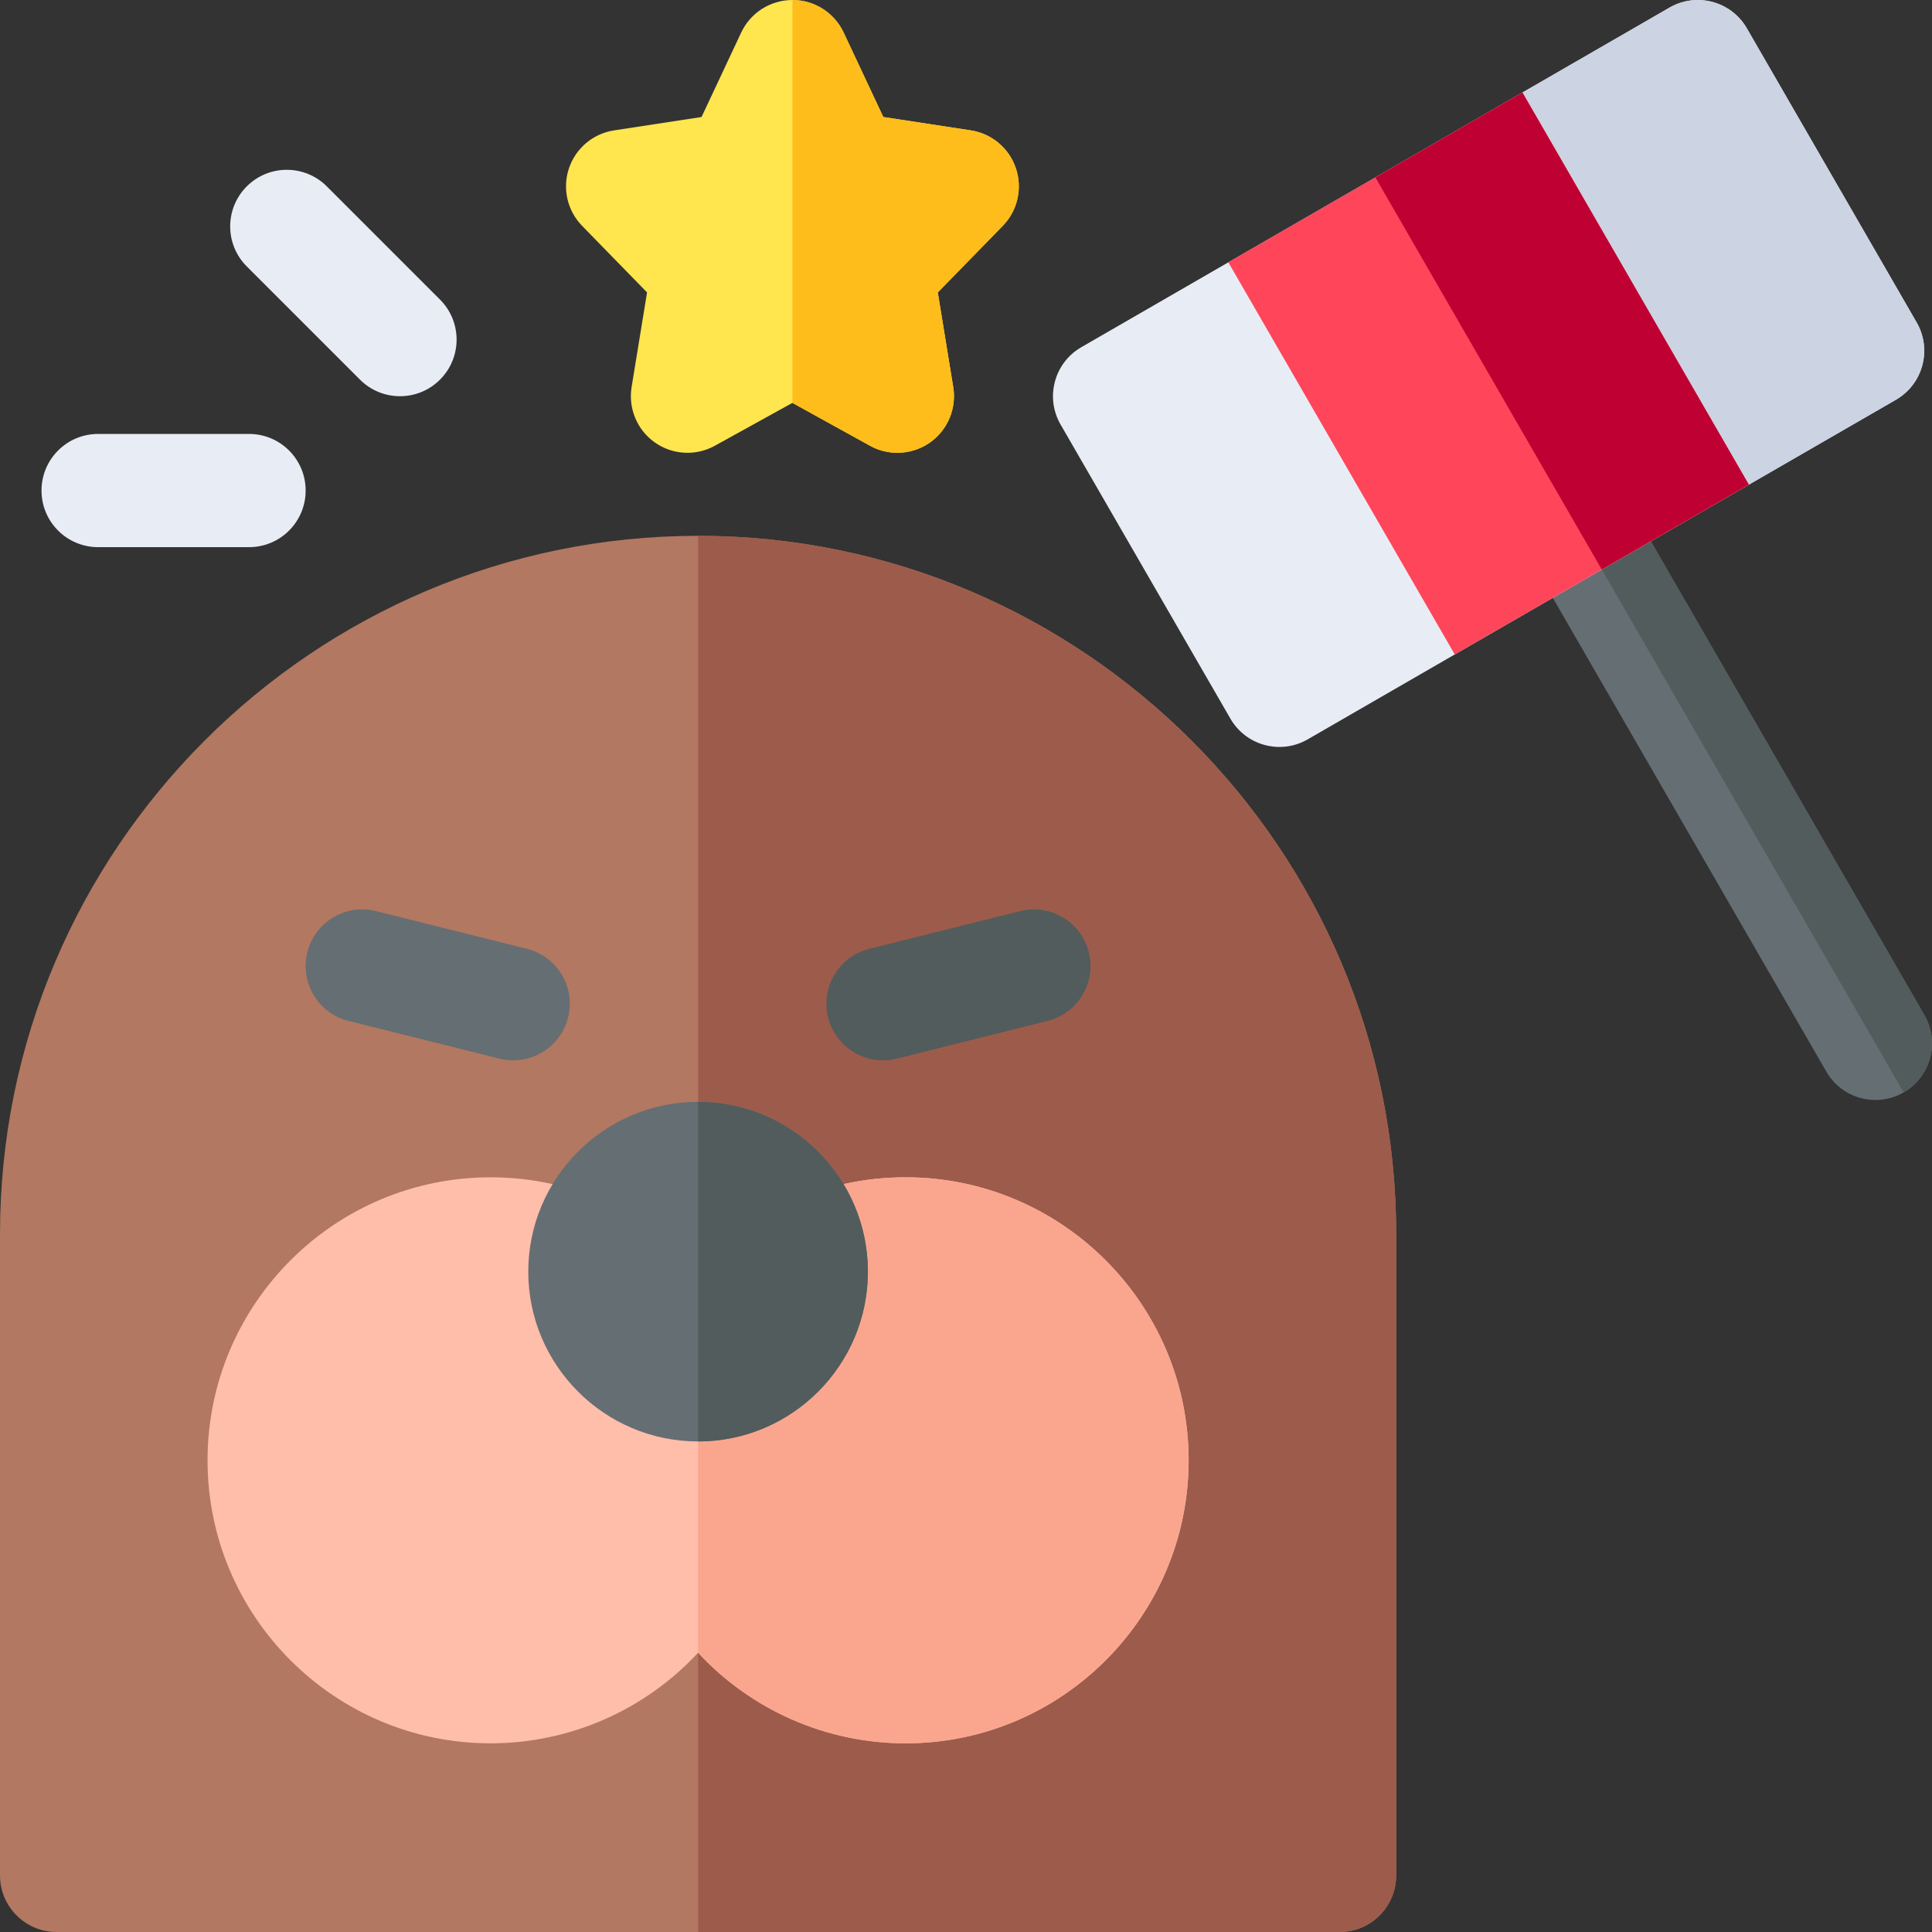 <svg height="512pt" viewBox="0 0 512 512.001" width="512pt" xmlns="http://www.w3.org/2000/svg"><rect x="0" y="0" width="512" height="512.001" fill="#333333" stroke="none"/><path d="m355 512h-340c-8.285 0-15-6.715-15-15v-170c0-102.008 82.992-185 185-185 102.012 0 185 82.992 185 185v170c0 8.285-6.715 15-15 15zm0 0" fill="#b27861"></path><path d="m185 142v370h170c8.285 0 15-6.715 15-15v-170c0-102.008-82.988-185-185-185zm0 0" fill="#9d5c4b"></path><path d="m237.812 120c-2.492 0-4.992-.621-7.258-1.871l-20.555-11.363-20.555 11.363c-5.027 2.777-11.199 2.441-15.895-.863-4.699-3.312-7.09-9.012-6.168-14.68l4.094-25.09-17.211-17.645c-3.926-4.023-5.273-9.906-3.488-15.234 1.781-5.332 6.398-9.219 11.957-10.066l23.184-3.543 10.504-22.379c2.473-5.266 7.762-8.629 13.578-8.629s11.105 3.363 13.578 8.629l10.508 22.379 23.18 3.543c5.559.848 10.176 4.734 11.957 10.066 1.785 5.328.441 11.211-3.484 15.234l-17.215 17.645 4.094 25.09c.926 5.668-1.469 11.367-6.164 14.68-2.582 1.812-5.605 2.734-8.641 2.734zm0 0" fill="#ffe54e"></path><path d="m106 105c-3.84 0-7.676-1.465-10.605-4.395l-30-30c-5.859-5.855-5.859-15.355 0-21.211 5.855-5.859 15.355-5.859 21.211 0l30 30c5.859 5.855 5.859 15.355 0 21.211-2.926 2.93-6.766 4.395-10.605 4.395zm0 0" fill="#e8edf5"></path><path d="m66 145h-40c-8.285 0-15-6.715-15-15s6.715-15 15-15h40c8.285 0 15 6.715 15 15s-6.715 15-15 15zm0 0" fill="#e8edf5"></path><path d="m240 462c-21.242 0-41.047-8.965-55-24.008-13.953 15.043-33.754 24.008-55 24.008-41.355 0-75-33.645-75-75s33.645-75 75-75c11.047 0 21.699 2.359 31.668 7.008 6.008 2.805 9.465 9.223 8.496 15.781-.109.738-.164 1.484-.164 2.211 0 8.273 6.73 15 15 15s15-6.727 15-15c0-.727-.055-1.473-.164-2.211-.965-6.562 2.488-12.977 8.5-15.781 9.965-4.648 20.621-7.008 31.664-7.008 41.355 0 75 33.645 75 75s-33.645 75-75 75zm0 0" fill="#ffbeaa"></path><path d="m136.012 281.004c-1.207 0-2.43-.145-3.648-.449l-40-10c-8.039-2.012-12.926-10.156-10.914-18.191 2.008-8.035 10.152-12.926 18.188-10.914l40 10c8.039 2.008 12.926 10.152 10.914 18.191-1.703 6.812-7.82 11.363-14.539 11.363zm0 0" fill="#656e73"></path><path d="m233.988 281.004c-6.723 0-12.836-4.551-14.539-11.363-2.012-8.039 2.875-16.184 10.914-18.191l40-10c8.031-2.012 16.18 2.875 18.188 10.914 2.012 8.035-2.875 16.18-10.914 18.191l-40 10c-1.219.305-2.441.449-3.648.449zm0 0" fill="#525c5c"></path><path d="m269.223 44.617c-1.781-5.332-6.398-9.219-11.957-10.066l-23.18-3.543-10.508-22.379c-2.473-5.266-7.762-8.629-13.578-8.629v106.766l20.555 11.363c2.266 1.25 4.766 1.871 7.258 1.871 3.035 0 6.059-.922 8.641-2.734 4.695-3.312 7.09-9.012 6.164-14.68l-4.094-25.09 17.215-17.645c3.926-4.023 5.27-9.906 3.484-15.234zm0 0" fill="#ffbd1c"></path><path d="m509.984 284.023c2.59-4.488 2.781-10.203.004-15.016l-80-138.562c-4.145-7.176-13.316-9.633-20.492-5.488-7.172 4.141-9.633 13.312-5.488 20.488l80 138.562c4.141 7.176 13.316 9.637 20.488 5.492 2.363-1.363 4.215-3.273 5.488-5.477zm0 0" fill="#656e73"></path><path d="m504.496 289.5c2.363-1.363 4.215-3.273 5.488-5.477 2.59-4.488 2.781-10.203.004-15.016l-80-138.562c-4.145-7.176-13.316-9.633-20.492-5.488zm0 0" fill="#525c5c"></path><path d="m502.441 105.938-155.887 90c-7.172 4.141-16.348 1.684-20.488-5.492l-45-77.941c-4.145-7.176-1.688-16.348 5.488-20.488l155.887-90c7.172-4.145 16.348-1.688 20.488 5.488l45 77.941c2.781 4.812 2.59 10.523-.004 15.012-1.27 2.207-3.121 4.117-5.484 5.48zm0 0" fill="#e8edf5"></path><path d="m364.5 47.012 77.941-45c7.172-4.141 16.348-1.684 20.488 5.492l45 77.941c2.781 4.812 2.59 10.523-.004 15.012-1.27 2.203-3.125 4.113-5.484 5.477l-77.941 45zm0 0" fill="#ccd3e2"></path><path d="m325.52 69.512 77.938-45 60 103.922-77.938 45zm0 0" fill="#ff455a"></path><path d="m364.488 47.012 38.969-22.5 60 103.922-38.969 22.5zm0 0" fill="#bf0032"></path><path d="m240 312c-11.043 0-21.699 2.359-31.668 7.008-6.008 2.805-9.461 9.223-8.496 15.781.109.738.164 1.484.164 2.211 0 8.273-6.73 15-15 15v85.992c13.953 15.043 33.754 24.008 55 24.008 41.355 0 75-33.645 75-75s-33.645-75-75-75zm0 0" fill="#faa68f"></path><path d="m185 382c-24.812 0-45-20.188-45-45s20.188-45 45-45 45 20.188 45 45-20.188 45-45 45zm0 0" fill="#656e73"></path><path d="m185 292v90c24.812 0 45-20.188 45-45s-20.188-45-45-45zm0 0" fill="#525c5c"></path></svg>